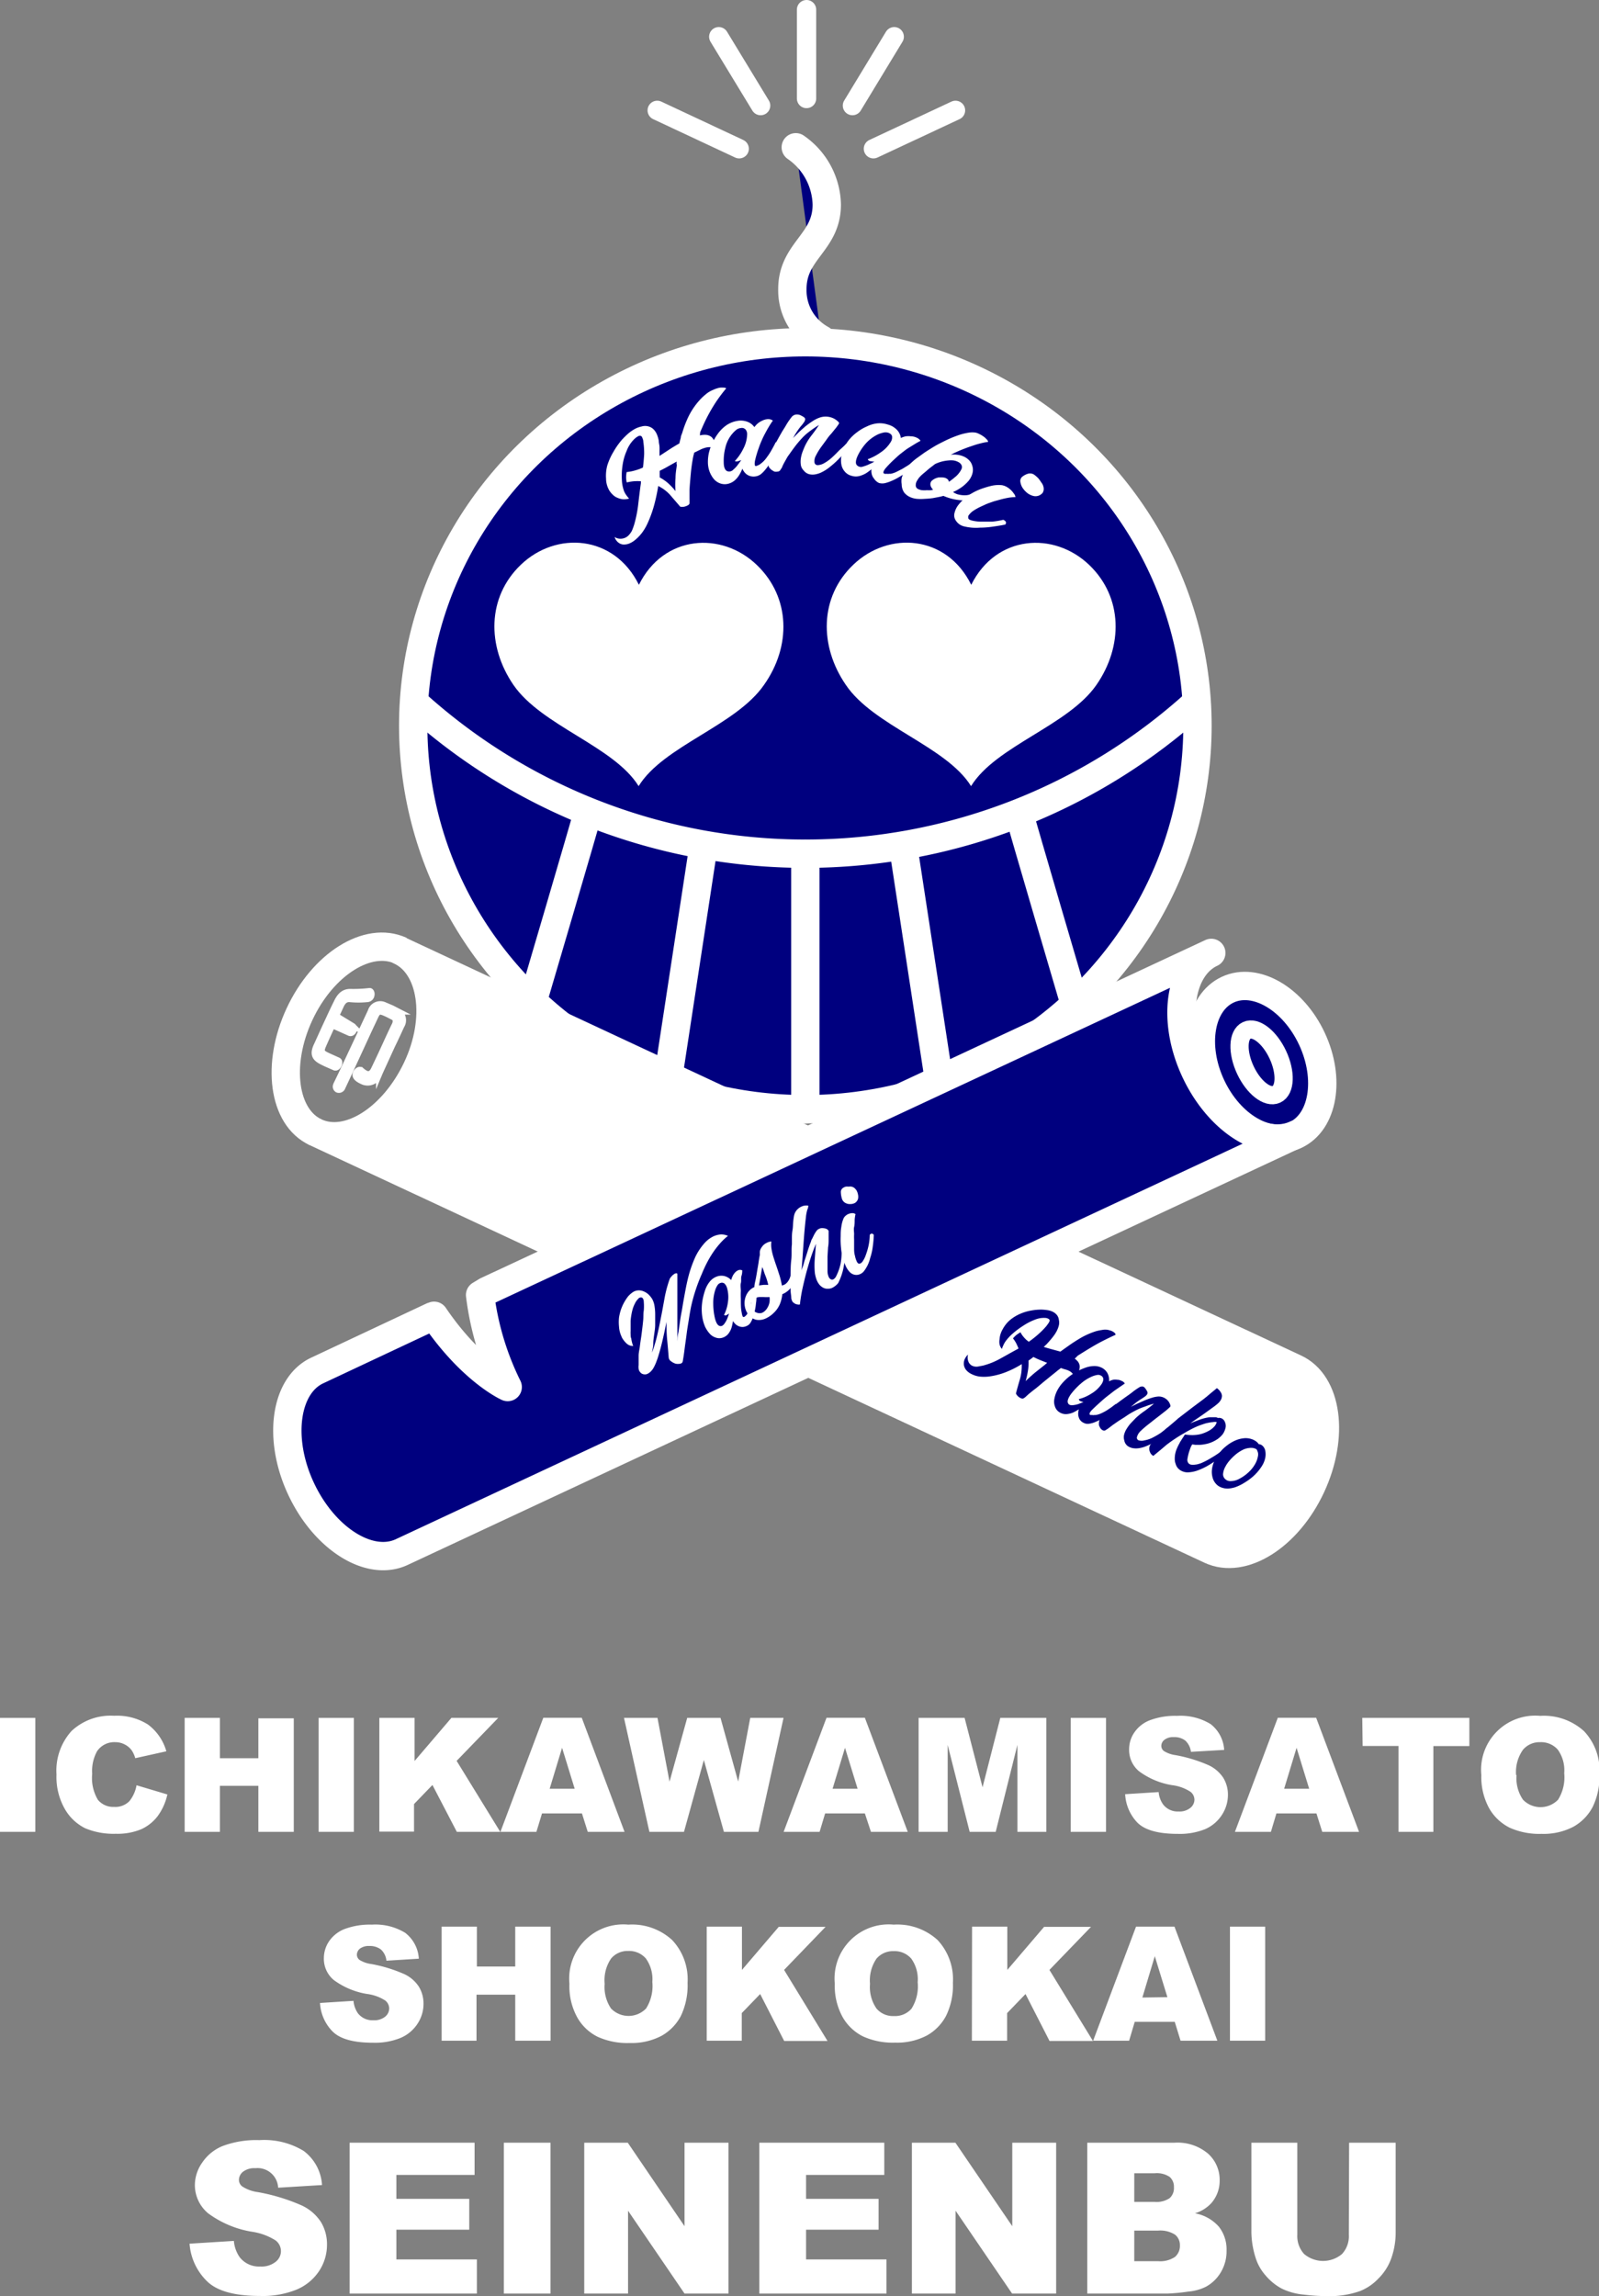 <svg xmlns="http://www.w3.org/2000/svg" viewBox="0 0 173.79 249.44"><rect x="0" y="0" width="173.79" height="249.44" fill="#808080" stroke="none"/><defs><style>.cls-1,.cls-3,.cls-6,.cls-8,.cls-9{fill:#00007f;}.cls-1,.cls-3,.cls-4,.cls-5,.cls-6,.cls-7,.cls-8{stroke:#fff;}.cls-1,.cls-5,.cls-8{stroke-linecap:round;}.cls-1,.cls-3,.cls-5,.cls-8{stroke-linejoin:round;}.cls-1,.cls-3,.cls-4,.cls-5{stroke-width:3.08px;}.cls-2,.cls-5,.cls-7{fill:#fff;}.cls-4{fill:none;}.cls-4,.cls-6,.cls-7{stroke-miterlimit:10;}.cls-6{stroke-width:1.98px;}.cls-7{stroke-width:0.66px;}.cls-8{stroke-width:2.1px;}</style></defs><g id="レイヤー_2" data-name="レイヤー 2"><g id="レイヤー_1-2" data-name="レイヤー 1"><ellipse class="cls-1" cx="87.53" cy="78.84" rx="42.62" ry="41.66"/><path class="cls-2" d="M0,186.62H3.84V199H0Z"/><path class="cls-2" d="M14.84,193.94l3.35,1a6.18,6.18,0,0,1-1.06,2.36,4.67,4.67,0,0,1-1.81,1.43,6.76,6.76,0,0,1-2.74.48,8,8,0,0,1-3.3-.59,5.21,5.21,0,0,1-2.21-2.06,7,7,0,0,1-.93-3.79,6.41,6.41,0,0,1,1.63-4.72,6.2,6.2,0,0,1,4.63-1.66,6.28,6.28,0,0,1,3.68.95,5.49,5.49,0,0,1,2,2.91l-3.38.75a3,3,0,0,0-.37-.83,2.12,2.12,0,0,0-.79-.67,2.17,2.17,0,0,0-1-.24,2.25,2.25,0,0,0-2,1,4.45,4.45,0,0,0-.52,2.44,4.61,4.61,0,0,0,.62,2.82,2.15,2.15,0,0,0,1.76.77,2.14,2.14,0,0,0,1.66-.62A3.78,3.78,0,0,0,14.84,193.94Z"/><path class="cls-2" d="M20.07,186.62H23.9V191h4.18v-4.33h3.85V199H28.08v-5H23.9v5H20.07Z"/><path class="cls-2" d="M34.63,186.62h3.83V199H34.63Z"/><path class="cls-2" d="M41.23,186.62h3.83v4.68l4-4.68h5.09l-4.52,4.67L54.37,199H49.65L47,193.91l-2,2.07v3H41.23Z"/><path class="cls-2" d="M63.25,197H58.91l-.61,2H54.39l4.66-12.39h4.18L67.88,199h-4Zm-.79-2.68-1.37-4.45-1.35,4.45Z"/><path class="cls-2" d="M67.82,186.62h3.64l1.31,6.93,1.92-6.93h3.62l1.92,6.92,1.31-6.92h3.62L82.43,199H78.68l-2.18-7.8L74.34,199H70.58Z"/><path class="cls-2" d="M94,197H89.68l-.6,2H85.17l4.66-12.39H94L98.66,199h-4Zm-.79-2.68-1.37-4.45-1.35,4.45Z"/><path class="cls-2" d="M99.84,186.62h5l1.95,7.54,1.93-7.54h5V199h-3.14v-9.45L108.22,199h-2.83L103,189.56V199H99.84Z"/><path class="cls-2" d="M116.37,186.62h3.84V199h-3.84Z"/><path class="cls-2" d="M122.29,194.91l3.64-.23a2.71,2.71,0,0,0,.49,1.35,2,2,0,0,0,1.69.76,1.85,1.85,0,0,0,1.26-.39,1.15,1.15,0,0,0,.45-.89,1.11,1.11,0,0,0-.43-.86,4.67,4.67,0,0,0-2-.72,8.26,8.26,0,0,1-3.59-1.51,3,3,0,0,1-1.08-2.39,3.2,3.2,0,0,1,.55-1.8,3.6,3.6,0,0,1,1.67-1.34,7.8,7.8,0,0,1,3-.49,6.25,6.25,0,0,1,3.63.89,3.81,3.81,0,0,1,1.48,2.81l-3.61.21a2,2,0,0,0-.61-1.22,1.94,1.94,0,0,0-1.27-.38,1.51,1.51,0,0,0-1,.29.83.83,0,0,0-.34.68.69.69,0,0,0,.28.54,3.21,3.21,0,0,0,1.28.45,16,16,0,0,1,3.6,1.1,3.85,3.85,0,0,1,1.58,1.37,3.5,3.5,0,0,1,.5,1.84,4,4,0,0,1-.66,2.19A4.11,4.11,0,0,1,131,198.7a7.37,7.37,0,0,1-3,.52c-2.11,0-3.57-.41-4.38-1.22A4.81,4.81,0,0,1,122.29,194.91Z"/><path class="cls-2" d="M143.08,197h-4.35l-.6,2h-3.91l4.66-12.39h4.17L147.71,199h-4Zm-.79-2.68-1.37-4.45-1.35,4.45Z"/><path class="cls-2" d="M148.06,186.62H159.7v3.06h-3.91V199H152v-9.33h-3.9Z"/><path class="cls-2" d="M161,192.82a5.88,5.88,0,0,1,6.4-6.42,6.49,6.49,0,0,1,4.77,1.67,6.22,6.22,0,0,1,1.67,4.65,7.56,7.56,0,0,1-.73,3.56,5.25,5.25,0,0,1-2.11,2.17,7,7,0,0,1-3.45.77,7.89,7.89,0,0,1-3.47-.67,5.31,5.31,0,0,1-2.23-2.11A7.1,7.1,0,0,1,161,192.82Zm3.83,0a4.09,4.09,0,0,0,.7,2.69,2.65,2.65,0,0,0,3.81,0,4.57,4.57,0,0,0,.67-2.88,3.84,3.84,0,0,0-.7-2.56,2.41,2.41,0,0,0-1.92-.81,2.35,2.35,0,0,0-1.86.82A4.17,4.17,0,0,0,164.78,192.84Z"/><path class="cls-2" d="M34.78,217.59l3.64-.23a2.81,2.81,0,0,0,.48,1.35,2,2,0,0,0,1.69.76,1.87,1.87,0,0,0,1.27-.39,1.17,1.17,0,0,0,.44-.89,1.13,1.13,0,0,0-.42-.86,4.79,4.79,0,0,0-2-.72,8.36,8.36,0,0,1-3.6-1.51,3,3,0,0,1-1.08-2.39,3.28,3.28,0,0,1,.55-1.8,3.66,3.66,0,0,1,1.67-1.34,7.85,7.85,0,0,1,3-.49,6.22,6.22,0,0,1,3.62.89,3.81,3.81,0,0,1,1.48,2.81L42,213a1.91,1.91,0,0,0-.6-1.22,2,2,0,0,0-1.27-.38,1.6,1.6,0,0,0-1,.28.86.86,0,0,0-.34.69.72.72,0,0,0,.28.54,3.21,3.21,0,0,0,1.29.45,15.85,15.85,0,0,1,3.59,1.1,3.79,3.79,0,0,1,1.58,1.37,3.5,3.5,0,0,1,.5,1.84,3.91,3.91,0,0,1-.66,2.19,4.09,4.09,0,0,1-1.84,1.53,7.42,7.42,0,0,1-3,.52c-2.11,0-3.57-.41-4.38-1.22A4.76,4.76,0,0,1,34.78,217.59Z"/><path class="cls-2" d="M48,209.3h3.83v4.33H56V209.3h3.84v12.39H56v-5H51.79v5H48Z"/><path class="cls-2" d="M61.89,215.5a5.88,5.88,0,0,1,6.4-6.42,6.45,6.45,0,0,1,4.76,1.67,6.22,6.22,0,0,1,1.68,4.65A7.69,7.69,0,0,1,74,219a5.28,5.28,0,0,1-2.12,2.17,7,7,0,0,1-3.44.77,7.83,7.83,0,0,1-3.47-.67,5.19,5.19,0,0,1-2.23-2.11A7,7,0,0,1,61.89,215.5Zm3.83,0a4.16,4.16,0,0,0,.69,2.69,2.65,2.65,0,0,0,3.81,0,4.56,4.56,0,0,0,.68-2.88,3.84,3.84,0,0,0-.71-2.56,2.41,2.41,0,0,0-1.91-.81,2.34,2.34,0,0,0-1.86.82A4.17,4.17,0,0,0,65.72,215.52Z"/><path class="cls-2" d="M76.81,209.3h3.83V214l4-4.68h5.09L85.22,214l4.72,7.72H85.23l-2.61-5.1-2,2.07v3H76.81Z"/><path class="cls-2" d="M90.73,215.5a5.88,5.88,0,0,1,6.4-6.42,6.49,6.49,0,0,1,4.77,1.67,6.26,6.26,0,0,1,1.67,4.65,7.56,7.56,0,0,1-.73,3.56,5.25,5.25,0,0,1-2.11,2.17,7,7,0,0,1-3.45.77,7.86,7.86,0,0,1-3.47-.67,5.25,5.25,0,0,1-2.23-2.11A7,7,0,0,1,90.73,215.5Zm3.83,0a4.09,4.09,0,0,0,.7,2.69,2.33,2.33,0,0,0,1.89.82,2.37,2.37,0,0,0,1.92-.8,4.57,4.57,0,0,0,.67-2.88,3.84,3.84,0,0,0-.7-2.56,2.41,2.41,0,0,0-1.92-.81,2.35,2.35,0,0,0-1.86.82A4.17,4.17,0,0,0,94.56,215.52Z"/><path class="cls-2" d="M105.65,209.3h3.83V214l4-4.68h5.1L114.06,214l4.73,7.72h-4.72l-2.61-5.1-2,2.07v3h-3.83Z"/><path class="cls-2" d="M127.68,219.64h-4.35l-.61,2.05h-3.91l4.66-12.39h4.18l4.66,12.39h-4Zm-.8-2.68-1.37-4.45L124.16,217Z"/><path class="cls-2" d="M133.68,209.3h3.83v12.39h-3.83Z"/><path class="cls-2" d="M20.6,243.74l4.82-.3a3.57,3.57,0,0,0,.64,1.78,2.65,2.65,0,0,0,2.23,1,2.45,2.45,0,0,0,1.67-.51,1.46,1.46,0,0,0,0-2.32,6.59,6.59,0,0,0-2.59-.95,11,11,0,0,1-4.75-2,4,4,0,0,1-1.44-3.16A4.29,4.29,0,0,1,22,234.9a4.87,4.87,0,0,1,2.2-1.77,10.44,10.44,0,0,1,4-.64A8.24,8.24,0,0,1,33,233.66a5,5,0,0,1,2,3.71l-4.77.29a2.24,2.24,0,0,0-2.48-2.12,2,2,0,0,0-1.33.38,1.14,1.14,0,0,0-.45.91.9.9,0,0,0,.37.7,4.1,4.1,0,0,0,1.7.61,20.91,20.91,0,0,1,4.76,1.45,5,5,0,0,1,2.09,1.81,4.65,4.65,0,0,1,.65,2.43,5.17,5.17,0,0,1-.87,2.9,5.47,5.47,0,0,1-2.44,2,9.82,9.82,0,0,1-3.95.69q-4.17,0-5.79-1.61A6.35,6.35,0,0,1,20.6,243.74Z"/><path class="cls-2" d="M38,232.77H51.58v3.5h-8.5v2.6H51v3.35H43.08v3.23h8.75v3.71H38Z"/><path class="cls-2" d="M54.76,232.77h5.07v16.39H54.76Z"/><path class="cls-2" d="M63.5,232.77h4.73l6.17,9.07v-9.07h4.78v16.39H74.4l-6.14-9v9H63.5Z"/><path class="cls-2" d="M82.53,232.77H96.11v3.5h-8.5v2.6h7.88v3.35H87.61v3.23h8.74v3.71H82.53Z"/><path class="cls-2" d="M99.11,232.77h4.73l6.18,9.07v-9.07h4.77v16.39H110l-6.14-9v9H99.11Z"/><path class="cls-2" d="M118.17,232.77h9.48a5.14,5.14,0,0,1,3.64,1.18,3.81,3.81,0,0,1,1.27,2.9,3.67,3.67,0,0,1-.91,2.49,4,4,0,0,1-1.77,1.1,4.54,4.54,0,0,1,2.6,1.46,4,4,0,0,1,.83,2.6,4.42,4.42,0,0,1-.59,2.29,4.25,4.25,0,0,1-1.62,1.61,5.16,5.16,0,0,1-1.92.54,21.6,21.6,0,0,1-2.27.22h-8.74Zm5.11,6.43h2.2a2.55,2.55,0,0,0,1.65-.41,1.47,1.47,0,0,0,.46-1.18,1.4,1.4,0,0,0-.46-1.12,2.49,2.49,0,0,0-1.62-.4h-2.23Zm0,6.44h2.58a2.89,2.89,0,0,0,1.84-.46,1.57,1.57,0,0,0,.54-1.25,1.44,1.44,0,0,0-.53-1.17,3,3,0,0,0-1.86-.44h-2.57Z"/><path class="cls-2" d="M146.63,232.77h5.06v9.76a8.31,8.31,0,0,1-.46,2.75,5.79,5.79,0,0,1-1.42,2.25,5.54,5.54,0,0,1-2,1.36,10,10,0,0,1-3.54.55,22.63,22.63,0,0,1-2.61-.17,6.86,6.86,0,0,1-2.37-.66,6,6,0,0,1-1.73-1.41,5.22,5.22,0,0,1-1.08-1.89,9.61,9.61,0,0,1-.47-2.78v-9.76H141v10a2.87,2.87,0,0,0,.74,2.09,3.19,3.19,0,0,0,4.12,0,2.84,2.84,0,0,0,.74-2.1Z"/><path class="cls-1" d="M86.49,16a7.78,7.78,0,0,1,3.37,6.22c0,4.17-3.74,5-3.74,9.19a6.07,6.07,0,0,0,3.16,5.46"/><path class="cls-1" d="M129.92,76.42a63.21,63.21,0,0,1-84.78,0"/><line class="cls-1" x1="87.53" y1="92.74" x2="87.53" y2="120.5"/><line class="cls-3" x1="98.14" y1="91.78" x2="102.14" y2="117.9"/><path class="cls-3" d="M110.72,88.21c.24,1,6.08,20.84,6.08,20.84"/><line class="cls-3" x1="76.48" y1="91.78" x2="72.49" y2="117.9"/><path class="cls-3" d="M63.91,88.21c-.24,1-6.09,20.84-6.09,20.84"/><path class="cls-4" d="M34.3,123c-3.51-1.63-4.29-7.37-1.75-12.82s7.44-8.53,11-6.9"/><path class="cls-5" d="M131.56,168.37,34.3,123c3.51,1.64,8.41-1.45,11-6.9S47,104.93,43.5,103.29l97.26,45.36c3.51,1.63,4.29,7.37,1.75,12.82S135.07,170,131.56,168.37Z"/><ellipse class="cls-1" cx="137.12" cy="115.41" rx="6.04" ry="8.71" transform="translate(-35.93 68.76) rotate(-25)"/><ellipse class="cls-6" cx="137.12" cy="115.41" rx="1.95" ry="3.83" transform="translate(-35.93 68.76) rotate(-25)"/><path class="cls-7" d="M36.12,111.37c-.35.74-.69,1.49-1,2.2s-.15.82.62,1.18l1,.45c.17.08.16.3.07.49s-.27.34-.44.27l-.91-.4c-1-.47-1.64-.77-1-2.06.4-.88.85-1.88,1.31-2.86.28-.61.56-1.2.83-1.74.36-.77.8-1.15,1.49-1.14a15.32,15.32,0,0,0,2-.09.32.32,0,0,1,.14,0c.16.08.2.35.1.58a.48.48,0,0,1-.37.28,9.63,9.63,0,0,1-2,0c-.41,0-.68.22-.91.71l-.62,1.34,1.89.88a.36.36,0,0,1,.11.51c-.09.19-.27.32-.46.23Zm.44,6.44c.52-1.06.74-1.53,3.3-7l.44-.94a1.07,1.07,0,0,1,1.46-.69l.82.35.7.36a1.11,1.11,0,0,1,.34,1.55c-.26.57-.64,1.4-1,2.13-.91,2-1.29,2.81-1.42,3.12l0,0a1.3,1.3,0,0,1-1.83.77c-.9-.41-.75-.75-.67-.92s.31-.37.47-.3,0,0,.05,0a2.61,2.61,0,0,0,.52.38c.35.16.66.07.92-.48v0s.4-.83.86-1.82,1-2.2,1.4-3c.15-.36.12-.67-.16-.82l-.62-.32c-.76-.35-1-.45-1.3.14L40.05,112c-1,2.19-2.59,5.6-2.84,6.13a.4.4,0,0,1-.52.24.37.37,0,0,1-.13-.53Z"/><path class="cls-1" d="M47.18,142.94c4.07,6,8,7.74,8,7.74a31.08,31.08,0,0,1-3-10l.71-.43,78.76-36.73c-3.5,1.64-4.29,7.38-1.75,12.82s7.44,8.54,10.95,6.9L43.66,168.61c-3.51,1.63-8.41-1.46-10.95-6.9S31,150.52,34.46,148.89L47,143"/><line class="cls-8" x1="87.66" y1="10.7" x2="87.66" y2="1.05"/><line class="cls-8" x1="92.65" y1="11.47" x2="97.19" y2="3.99"/><line class="cls-8" x1="82.67" y1="11.47" x2="78.12" y2="3.99"/><line class="cls-8" x1="80.34" y1="16.16" x2="71.43" y2="11.99"/><line class="cls-8" x1="94.93" y1="16.16" x2="103.85" y2="11.99"/><path class="cls-2" d="M82.26,61.38c-3.82-3.68-10.12-3.29-12.82,2.15-2.7-5.45-9-5.85-12.83-2.18-3.67,3.51-3.7,8.83-.81,13.05,3.06,4.46,10.92,6.66,13.61,11,2.7-4.38,10.57-6.56,13.63-11C86,70.22,85.93,64.9,82.26,61.38Z"/><path class="cls-2" d="M118.39,61.38c-3.83-3.68-10.12-3.29-12.83,2.15-2.69-5.45-9-5.85-12.82-2.18-3.68,3.51-3.71,8.83-.81,13.05,3,4.46,10.91,6.66,13.61,11,2.7-4.38,10.56-6.56,13.63-11C122.07,70.22,122.06,64.9,118.39,61.38Z"/><path class="cls-2" d="M79.12,134.26a6.35,6.35,0,0,0-.88.84,9.6,9.6,0,0,0-.77,1,12,12,0,0,0-.65,1.11c-.2.39-.38.78-.54,1.18a18.35,18.35,0,0,0-.67,1.74,18.06,18.06,0,0,0-.5,1.82c-.09.44-.17.92-.25,1.44s-.17,1-.24,1.58-.15,1.05-.21,1.55-.13.95-.2,1.34a.31.31,0,0,1-.27.28,1.18,1.18,0,0,1-.52,0,1.62,1.62,0,0,1-.5-.27.56.56,0,0,1-.24-.39c-.05-.62-.1-1.24-.16-1.84s-.08-1.21-.08-1.85v-.19c-.11.56-.23,1.13-.36,1.7s-.27,1.15-.45,1.75c-.08.27-.16.54-.26.79a4.91,4.91,0,0,1-.33.74,1.8,1.8,0,0,1-.35.45,1.26,1.26,0,0,1-.4.25.74.74,0,0,1-.39,0,.58.58,0,0,1-.31-.2.71.71,0,0,1-.18-.38,1.89,1.89,0,0,1,0-.41c0-.17,0-.34,0-.5s0-.33,0-.5c0-.34.09-.68.13-1s.09-.68.14-1,.08-.6.12-.92.08-.67.11-1,0-.68.06-1a5.67,5.67,0,0,0,0-.94c0-.29-.12-.44-.23-.48a.38.38,0,0,0-.36.13,1.88,1.88,0,0,0-.38.54,3.39,3.39,0,0,0-.28.75,6.88,6.88,0,0,0-.18,1.12c0,.38,0,.75,0,1.12a2.38,2.38,0,0,0,0,.34c0,.15,0,.3.07.46a3.26,3.26,0,0,0,.09.45,2.5,2.5,0,0,0,.12.36,1.06,1.06,0,0,1-.43-.08,1.14,1.14,0,0,1-.36-.26,2.6,2.6,0,0,1-.3-.36,1.53,1.53,0,0,1-.21-.4,2.83,2.83,0,0,1-.24-1,4.57,4.57,0,0,1,0-1,5.69,5.69,0,0,1,.18-.77,5.09,5.09,0,0,1,.32-.76,5.52,5.52,0,0,1,.44-.7,2.54,2.54,0,0,1,.57-.52,1.14,1.14,0,0,1,.57-.19,1.29,1.29,0,0,1,.58.1,1.78,1.78,0,0,1,.52.32,2.59,2.59,0,0,1,.42.51,2.23,2.23,0,0,1,.25.73,5.61,5.61,0,0,1,.08,1c0,.34,0,.7,0,1.08s-.07.75-.12,1.12S71,145.69,71,146s-.1.65-.13.93a16.49,16.49,0,0,0,.63-2.18c.16-.7.29-1.39.41-2s.24-1.32.37-2a13.57,13.57,0,0,1,.51-1.82,1,1,0,0,1,.18-.25,1.25,1.25,0,0,1,.27-.25.5.5,0,0,1,.26-.11c.08,0,.12,0,.12.17v.66c0,.3,0,.65,0,1s0,.81,0,1.26,0,.9,0,1.33,0,.84,0,1.23,0,.72,0,1l0,.36a2.22,2.22,0,0,0,0,.37q0-.48.12-1c.05-.36.11-.73.16-1.1s.11-.73.18-1.09.12-.69.17-1c.1-.55.2-1.11.31-1.67s.24-1.12.4-1.66a13.52,13.52,0,0,1,.59-1.58,6.28,6.28,0,0,1,.88-1.39,3.58,3.58,0,0,1,.51-.52,3.2,3.2,0,0,1,.62-.39,2.36,2.36,0,0,1,.69-.19A1.7,1.7,0,0,1,79.12,134.26Z"/><path class="cls-2" d="M80.67,138c0,.16,0,.36-.08.6s0,.51-.07.79,0,.57,0,.86a7.94,7.94,0,0,0,0,.84c0,.53,0,1,.06,1.33s.09.56.18.63a.12.12,0,0,0,.14,0,.65.65,0,0,0,.16-.13.55.55,0,0,0,.14-.17,1.32,1.32,0,0,0,.08-.14,2.41,2.41,0,0,0,.26-.59,6.19,6.19,0,0,0,.13-.62,6,6,0,0,0,.08-.61c0-.21,0-.42,0-.61A.33.33,0,0,1,82,140a.26.26,0,0,1,.22.13c0,.25,0,.5,0,.75a4.49,4.49,0,0,1-.06.73,5.84,5.84,0,0,1-.11.73q-.08.34-.18.69a3.05,3.05,0,0,1-.27.61.9.9,0,0,1-.48.42,1,1,0,0,1-.64.07,1.16,1.16,0,0,1-.59-.33,1.73,1.73,0,0,1-.23-.29,4.81,4.81,0,0,1-.14.68,2,2,0,0,1-.28.59,1.28,1.28,0,0,1-.65.52,1.16,1.16,0,0,1-.82,0,1.47,1.47,0,0,1-.68-.47,3.19,3.19,0,0,1-.46-.71,4.34,4.34,0,0,1-.29-1,5.35,5.35,0,0,1-.07-1.06,5.8,5.8,0,0,1,.12-1,7.28,7.28,0,0,1,.28-1,3,3,0,0,1,.47-.83,1.75,1.75,0,0,1,.73-.54,1.46,1.46,0,0,1,.85-.07,1.53,1.53,0,0,1,.75.44,2.32,2.32,0,0,1,.16-.44,1.58,1.58,0,0,1,.26-.38,1,1,0,0,1,.4-.27A.61.61,0,0,1,80.67,138Zm-2,4.89a4.28,4.28,0,0,0,.44-1.39,3.65,3.65,0,0,0-.07-1.51,1.18,1.18,0,0,0-.24-.49.44.44,0,0,0-.48-.13.58.58,0,0,0-.36.29,2,2,0,0,0-.21.44,4.54,4.54,0,0,0-.23,1.51,7.27,7.27,0,0,0,.17,1.54c.12.5.28.8.49.88s.39,0,.56-.24a2.39,2.39,0,0,0,.29-.52c.08-.19.15-.39.21-.58a2.2,2.2,0,0,1-.3.19A.26.26,0,0,1,78.7,142.85Z"/><path class="cls-2" d="M83.84,134.87a2.5,2.5,0,0,0,0,.72,6.09,6.09,0,0,0,.21.93c.1.32.21.66.33,1s.23.7.35,1.06a8.68,8.68,0,0,1,.25,1.07,1,1,0,0,0,.45-.21,1.52,1.52,0,0,0,.3-.37,1.85,1.85,0,0,0,.18-.44,2,2,0,0,0,.06-.47c.15-.19.3-.18.44,0,0,.3,0,.6-.1.91a1.77,1.77,0,0,1-.37.84,1.94,1.94,0,0,1-.41.4,2.06,2.06,0,0,1-.5.28,4.1,4.1,0,0,1-.28,1.11,2.84,2.84,0,0,1-.63.9,3.06,3.06,0,0,1-.94.65,1.72,1.72,0,0,1-1,.12,1.52,1.52,0,0,1-.93-.69,1.83,1.83,0,0,1-.25-.55,2.25,2.25,0,0,1-.08-.58A2.33,2.33,0,0,1,81,141a2,2,0,0,1,.23-.52,1.73,1.73,0,0,1,.76-.66c0-.28.09-.58.15-.88s.11-.62.16-.92.11-.61.15-.9.09-.57.14-.82a2.19,2.19,0,0,1,0-.36.93.93,0,0,1,.13-.35,2,2,0,0,1,.26-.34,1.47,1.47,0,0,1,.38-.25A1.21,1.21,0,0,1,83.84,134.87Zm-.2,6.57a2.31,2.31,0,0,0,0-.54,3.64,3.64,0,0,1-.66,0h-.39a1.35,1.35,0,0,0-.4.08.94.94,0,0,0-.33.2.72.72,0,0,0-.2.34,1.36,1.36,0,0,0,0,.35.89.89,0,0,0,.13.34.81.81,0,0,0,.49.4.83.83,0,0,0,.56,0,1.27,1.27,0,0,0,.49-.42A1.79,1.79,0,0,0,83.64,141.44Zm-.79-3.8c-.06.31-.12.63-.18,1s-.12.68-.18,1l.5-.06h.51a6.83,6.83,0,0,0-.31-1C83.06,138.28,83,138,82.85,137.64Z"/><path class="cls-2" d="M91.46,135.6c.18-.21.33-.2.44,0a9.7,9.7,0,0,1-.19,1.95,6.3,6.3,0,0,1-.53,1.67.79.79,0,0,1-.18.28,2.26,2.26,0,0,1-.29.25,1.63,1.63,0,0,1-.34.19A1.13,1.13,0,0,1,90,140a1,1,0,0,1-.6-.15,1.4,1.4,0,0,1-.43-.41,2,2,0,0,1-.27-.57,3.46,3.46,0,0,1-.14-.62,9,9,0,0,1,0-1.56l.12-1.55a1,1,0,0,0-.09.21l-.09.21c-.06.16-.17.45-.31.86s-.29.9-.45,1.46-.31,1.17-.46,1.83a16.56,16.56,0,0,0-.34,2,.57.57,0,0,1-.25,0,.72.72,0,0,1-.25-.07,1.37,1.37,0,0,1-.2-.13.46.46,0,0,1-.12-.13A1,1,0,0,1,86,141c0-.23-.06-.49-.07-.77s0-.58,0-.87,0-.55,0-.76c0-.58,0-1.16.07-1.73s0-1.14.07-1.71c0-.11,0-.31,0-.59s0-.59.06-.91.05-.64.08-.93.06-.51.09-.65a1.34,1.34,0,0,1,.27-.59,1.5,1.5,0,0,1,.41-.35,1.6,1.6,0,0,1,.46-.17,2.1,2.1,0,0,1,.41,0c0,.07,0,.22-.11.46a4.62,4.62,0,0,0-.15.82c-.11.92-.19,1.87-.26,2.87s-.14,2-.22,3c0-.18.1-.37.16-.56s.11-.37.16-.56c.12-.36.24-.73.35-1.09s.24-.73.38-1.08c0-.09.08-.2.14-.32l.18-.37a3.19,3.19,0,0,1,.2-.33,1.07,1.07,0,0,1,.17-.21.91.91,0,0,1,.34-.17,1.12,1.12,0,0,1,.36,0,.75.75,0,0,1,.31.09.43.43,0,0,1,.2.2v.27c0,.17,0,.38,0,.64s0,.55-.06.87l-.06,1c0,.3,0,.6,0,.87s0,.5,0,.66a1.6,1.6,0,0,0,.11.64.55.55,0,0,0,.24.3.3.3,0,0,0,.3,0,.77.77,0,0,0,.3-.35,5.8,5.8,0,0,0,.47-1.32A7,7,0,0,0,91.46,135.6Z"/><path class="cls-2" d="M92.45,130.8a1,1,0,0,1-.57-.12.79.79,0,0,1-.39-.51,2.67,2.67,0,0,1-.1-.62.53.53,0,0,1,.23-.5,1,1,0,0,1,.3-.14,1.26,1.26,0,0,1,.33,0,.74.74,0,0,1,.58.12,1.67,1.67,0,0,1,.24.25,1.4,1.4,0,0,1,.18.48,1.05,1.05,0,0,1,0,.5.79.79,0,0,1-.31.41A1,1,0,0,1,92.45,130.8Zm.53,1.11a3.81,3.81,0,0,0-.09.61c0,.26,0,.52-.06.78s0,.52,0,.77a5.73,5.73,0,0,0,0,.59c0,.3,0,.59,0,.88s0,.58.09.87a2.6,2.6,0,0,0,.2.63c.07.15.16.24.26.24s.22-.05.34-.2a2.74,2.74,0,0,0,.38-.74,7.35,7.35,0,0,0,.31-1.07,6.09,6.09,0,0,0,.12-1.12c.15-.19.3-.18.44,0a11.1,11.1,0,0,1-.11,1.26,6.22,6.22,0,0,1-.28,1.24,3.73,3.73,0,0,1-.65,1.4,1.08,1.08,0,0,1-.81.45,1,1,0,0,1-.76-.31,2.3,2.3,0,0,1-.47-.72,6,6,0,0,1-.44-1.57,8.78,8.78,0,0,1-.08-1.61c0-.32,0-.64.07-1a3.36,3.36,0,0,1,.24-.92.76.76,0,0,1,.21-.28,1,1,0,0,1,.32-.21,1.31,1.31,0,0,1,.38-.09A.56.56,0,0,1,93,131.91Z"/><path class="cls-9" d="M116.81,147.6a1.55,1.55,0,0,1,.37.35,1,1,0,0,1,.17.46,1.4,1.4,0,0,1-.1.55,2.16,2.16,0,0,1-.42.61,2.27,2.27,0,0,0-.31-.41,1.08,1.08,0,0,0-.31-.23,1.88,1.88,0,0,0-.38-.15,4.41,4.41,0,0,1-.52-.17l-.27.21a2.65,2.65,0,0,0-.26.21c-.42.33-.83.67-1.24,1s-.82.71-1.23,1l-.54.44-.16.15-.19.17a1.13,1.13,0,0,1-.2.13.26.26,0,0,1-.19,0,1,1,0,0,1-.37-.22.8.8,0,0,1-.24-.33c.13-.49.27-1,.41-1.46a5.14,5.14,0,0,0,.22-1.55v-.17a10.62,10.62,0,0,1-1.75.88,7.74,7.74,0,0,1-1.85.47,4.4,4.4,0,0,1-1,0,2.79,2.79,0,0,1-.9-.29,1.73,1.73,0,0,1-.55-.43,1.18,1.18,0,0,1-.24-.55,1.25,1.25,0,0,1,.07-.57,1.71,1.71,0,0,1,.38-.55,1.24,1.24,0,0,0,.06.81.85.85,0,0,0,.61.48,1.12,1.12,0,0,0,.48,0l.48-.09a7.9,7.9,0,0,0,1.9-.77c.62-.34,1.23-.69,1.81-1l.15-.09c-.08-.2-.17-.39-.26-.58a4.21,4.21,0,0,0-.34-.52,3.05,3.05,0,0,1,.36-.36,4.4,4.4,0,0,1,.45-.3,2.69,2.69,0,0,0,.45.63,2.35,2.35,0,0,0,.46.4c.35-.25.69-.51,1-.79a8.09,8.09,0,0,0,.92-.93c.08-.11.16-.21.22-.31a.65.65,0,0,0,.12-.26.21.21,0,0,0-.11-.19.77.77,0,0,0-.4-.11,2.52,2.52,0,0,0-1.08.19,6.38,6.38,0,0,0-1.22.62,9.39,9.39,0,0,0-1.13.83,5.18,5.18,0,0,0-.81.85,2.32,2.32,0,0,0-.26.44,3.42,3.42,0,0,0-.18.44,1.2,1.2,0,0,1-.25-.49,1.58,1.58,0,0,1,0-.57,2.3,2.3,0,0,1,.11-.57,2.58,2.58,0,0,1,.24-.53,3.4,3.4,0,0,1,.81-1,4.57,4.57,0,0,1,1.07-.65,5.17,5.17,0,0,1,1.2-.36,5.73,5.73,0,0,1,1.23-.1,5.51,5.51,0,0,1,.57.06,2,2,0,0,1,.55.17,1.37,1.37,0,0,1,.43.33,1,1,0,0,1,.23.53,1.38,1.38,0,0,1,0,.64,3,3,0,0,1-.23.6,3.79,3.79,0,0,1-.36.56c-.13.18-.27.34-.4.49l-.31.35c-.11.1-.22.22-.34.32q.47.15.93.27l.88.24.46-.33.44-.31c.46-.33.94-.63,1.42-.91a8.62,8.62,0,0,1,1.53-.66,5.12,5.12,0,0,1,.68-.14,1.61,1.61,0,0,1,.69,0l.21.06a1.12,1.12,0,0,1,.26.11,1.25,1.25,0,0,1,.22.16.25.25,0,0,1,.08.2c-.28.12-.75.34-1.4.67s-1.44.8-2.38,1.39l-.32.2Zm-3,.45-.76-.3a6.89,6.89,0,0,1-.73-.34l-.15.12-.19.14-.19.13a6,6,0,0,1-.05,1,9.17,9.17,0,0,1-.27,1.24c.32-.32.66-.62,1-.91l1.06-.84Z"/><path class="cls-9" d="M122.25,150.3l-.5.34-.65.45-.68.53c-.24.18-.45.36-.64.53-.41.36-.73.66-1,.92s-.37.43-.36.54a.14.14,0,0,0,.09.11l.21,0a.55.55,0,0,0,.22,0l.15,0a2.41,2.41,0,0,0,.61-.19,6.19,6.19,0,0,0,.57-.3l.51-.34.49-.37a.38.38,0,0,1,.23.1.25.25,0,0,1,0,.25l-.58.47a4.64,4.64,0,0,1-.6.44c-.2.14-.41.26-.62.38a5.38,5.38,0,0,1-.64.31,2.54,2.54,0,0,1-.65.19.93.93,0,0,1-.63-.09,1,1,0,0,1-.47-.44,1.27,1.27,0,0,1-.12-.67,1.75,1.75,0,0,1,.07-.36,6.21,6.21,0,0,1-.61.34,2.26,2.26,0,0,1-.63.17,1.28,1.28,0,0,1-.82-.16,1.14,1.14,0,0,1-.53-.63,1.53,1.53,0,0,1-.08-.82,3.18,3.18,0,0,1,.25-.81,4.14,4.14,0,0,1,.57-.88,5.9,5.9,0,0,1,.76-.74,6.93,6.93,0,0,1,.87-.58,6.81,6.81,0,0,1,.92-.41,3,3,0,0,1,.93-.18,1.79,1.79,0,0,1,.89.2,1.45,1.45,0,0,1,.6.6,1.64,1.64,0,0,1,.16.86,1.92,1.92,0,0,1,.44-.17,1.4,1.4,0,0,1,.45,0,.93.93,0,0,1,.46.12A.62.62,0,0,1,122.25,150.3Zm-5,1.69a4.58,4.58,0,0,0,1.34-.58,3.51,3.51,0,0,0,1.1-1,1.13,1.13,0,0,0,.22-.5.44.44,0,0,0-.21-.45.62.62,0,0,0-.46-.09,2.52,2.52,0,0,0-.47.13,4.56,4.56,0,0,0-1.29.8,7.62,7.62,0,0,0-1.07,1.13c-.3.42-.42.74-.35.95s.25.3.55.27a2.85,2.85,0,0,0,.58-.12l.58-.22a1.33,1.33,0,0,1-.34-.1A.24.24,0,0,1,117.26,152Z"/><path class="cls-9" d="M126.9,155.08c.28,0,.36.12.27.36a16.2,16.2,0,0,1-1.31,1,8.13,8.13,0,0,1-1.38.7,3.28,3.28,0,0,1-.67.18,2.23,2.23,0,0,1-.68,0,1.41,1.41,0,0,1-.59-.25,1,1,0,0,1-.35-.61,1.14,1.14,0,0,1,0-.66,2.18,2.18,0,0,1,.3-.64,3.68,3.68,0,0,1,.45-.59l.48-.5a7.53,7.53,0,0,1,1-.8c.34-.25.68-.51,1-.79a9.54,9.54,0,0,0-1,.33,6.57,6.57,0,0,0-1,.42c-.35.18-.7.38-1,.59s-.67.42-1,.65l-.49.34-.47.36-.29.19a.3.3,0,0,1-.34,0,.58.58,0,0,1-.23-.21,1.77,1.77,0,0,1-.15-.31,1.26,1.26,0,0,1,0-.33.46.46,0,0,1,.08-.27,6.49,6.49,0,0,1,1.37-1.4c.53-.41,1.06-.8,1.58-1.17.22-.15.44-.31.65-.48a7.51,7.51,0,0,1,.68-.47.55.55,0,0,1,.36-.1q.19,0,.39.33a1.08,1.08,0,0,1,.14.25.28.28,0,0,1,0,.22.65.65,0,0,1-.21.25,4.6,4.6,0,0,1-.44.3c-.17.11-.37.24-.58.4l-.56.46.66-.33.8-.35a8.14,8.14,0,0,1,.81-.3,3.08,3.08,0,0,1,.7-.14,1.3,1.3,0,0,1,.76.2,1.28,1.28,0,0,1,.55.71.28.28,0,0,1,0,.2L127,153a6.08,6.08,0,0,1-.47.39l-.51.4-.52.4-.76.6a9.73,9.73,0,0,0-.75.65,1.42,1.42,0,0,0-.42.68.3.3,0,0,0,.19.35,1.11,1.11,0,0,0,.64,0,3.14,3.14,0,0,0,1-.36,7.56,7.56,0,0,0,.76-.45A8.48,8.48,0,0,0,126.9,155.08Z"/><path class="cls-9" d="M132.66,157.71c.22,0,.31.16.27.35a11.59,11.59,0,0,1-1.79,1.24,7.45,7.45,0,0,1-1,.45,3.54,3.54,0,0,1-1.05.2,1.49,1.49,0,0,1-.8-.23,1.18,1.18,0,0,1-.51-.68,1.56,1.56,0,0,1-.1-.57,2.78,2.78,0,0,1,.06-.58,2.73,2.73,0,0,1,.19-.57,4.53,4.53,0,0,1,.27-.54,1,1,0,0,1,.12-.22l.19-.3.19-.29a.44.44,0,0,1,.1-.13,5.49,5.49,0,0,0,.83.06,4,4,0,0,0,.75-.08,3.16,3.16,0,0,0,.49-.15,3.67,3.67,0,0,0,.57-.27,2.2,2.2,0,0,0,.51-.4,1.09,1.09,0,0,0,.29-.51,1,1,0,0,0-.4,0,3,3,0,0,0-.49.07,3.18,3.18,0,0,0-.51.13l-.44.15a8.93,8.93,0,0,0-.89.4c-.29.15-.58.31-.86.48a16.53,16.53,0,0,0-1.83,1.21l-.25.21-.41.35-.46.38-.35.29a.78.78,0,0,1-.37-.44.82.82,0,0,1,.08-.81c.06-.08.12-.17.2-.26a3.07,3.07,0,0,1,.24-.29,3.7,3.7,0,0,1,.28-.28c.36-.35.74-.69,1.11-1s.77-.64,1.17-1l1.47-1.13,1.22-.91.38-.3.51-.43.62-.51a1.43,1.43,0,0,1,.26.23,1.57,1.57,0,0,1,.19.27.79.79,0,0,1,.1.35,1,1,0,0,1-.09.37,1.5,1.5,0,0,1-.38.47,6.17,6.17,0,0,1-.57.44l-.58.42c-.27.2-.57.41-.91.64s-.65.44-.91.64c.31-.14.66-.27,1-.4a5.67,5.67,0,0,1,1.08-.27h.42l.28,0a.79.79,0,0,1,.22.08.7.7,0,0,1,.47.08.72.72,0,0,1,.3.38,1,1,0,0,1,.05.65,2.09,2.09,0,0,1-.28.63,2.79,2.79,0,0,1-.52.51,3.58,3.58,0,0,1-.66.37,3.3,3.3,0,0,1-.72.22,3.58,3.58,0,0,1-.7.08l-.37,0-.36-.05a2,2,0,0,0-.19.37c-.07.19-.14.39-.2.6a5.61,5.61,0,0,0-.13.61.58.58,0,0,0,.08.42.47.47,0,0,0,.31.2,1.24,1.24,0,0,0,.43,0,1.64,1.64,0,0,0,.44-.09,2.08,2.08,0,0,0,.4-.15,8.44,8.44,0,0,0,1-.54A9.55,9.55,0,0,0,132.66,157.71Z"/><path class="cls-9" d="M136.79,156.88a.72.72,0,0,1,.37.13,1,1,0,0,1,.36.6,2,2,0,0,1,0,.74,2.77,2.77,0,0,1-.26.73,4.81,4.81,0,0,1-.45.66,5.12,5.12,0,0,1-.55.59,6.3,6.3,0,0,1-.6.48c-.2.14-.43.28-.67.42a5.28,5.28,0,0,1-.73.33,3.52,3.52,0,0,1-.76.15,1.94,1.94,0,0,1-.75-.12,1.4,1.4,0,0,1-.61-.42,1.61,1.61,0,0,1-.34-.63,2.34,2.34,0,0,1-.09-.75,2.92,2.92,0,0,1,.16-.78,3.41,3.41,0,0,1,.42-.83,5.18,5.18,0,0,1,.59-.74,5.63,5.63,0,0,1,.72-.59,4.37,4.37,0,0,1,.8-.42,3.26,3.26,0,0,1,.82-.19,2,2,0,0,1,.82.1,1.62,1.62,0,0,1,.4.19,1.27,1.27,0,0,1,.34.31Zm-.07,1.32a.89.89,0,0,0,0-.4,1.38,1.38,0,0,0-.15-.36,1.22,1.22,0,0,0-.39-.14,1.4,1.4,0,0,0-.41,0,2,2,0,0,0-.73.22,4.12,4.12,0,0,0-.74.49,5.61,5.61,0,0,0-.65.64,3.41,3.41,0,0,0-.49.72,1.92,1.92,0,0,0-.22.68.68.68,0,0,0,.14.54.81.81,0,0,0,.67.31,2,2,0,0,0,1-.28,4.53,4.53,0,0,0,1.26-1,3.84,3.84,0,0,0,.45-.66A2.55,2.55,0,0,0,136.72,158.2Z"/><path class="cls-2" d="M76.06,47.3a2.23,2.23,0,0,1,.67-.06,1.09,1.09,0,0,1,.54.19,1,1,0,0,1,.34.46,1.71,1.71,0,0,1,.07.74,3.18,3.18,0,0,0-.64-.05,1.86,1.86,0,0,0-.48.09,2.81,2.81,0,0,0-.49.2l-.63.31c0,.12-.06.24-.08.36a3.29,3.29,0,0,0-.07.36c-.1.55-.17,1.11-.22,1.67s-.1,1.11-.13,1.67c0,.24,0,.47,0,.71v.23a2.17,2.17,0,0,1,0,.26,2,2,0,0,1,0,.24.27.27,0,0,1-.11.17,1.3,1.3,0,0,1-.45.19,1,1,0,0,1-.45,0l-1-1.16a4.21,4.21,0,0,0-1.23-1s-.1-.06-.16-.08a19.16,19.16,0,0,1-.45,2.1,12.83,12.83,0,0,1-.73,2,5.64,5.64,0,0,1-.56.95,4.68,4.68,0,0,1-.75.79,2.37,2.37,0,0,1-.7.42,1.53,1.53,0,0,1-.65.09,1,1,0,0,1-.54-.25,1.19,1.19,0,0,1-.36-.56,1.2,1.2,0,0,0,.83.17,1.22,1.22,0,0,0,.8-.48,1.66,1.66,0,0,0,.3-.49c.07-.17.13-.35.19-.53a13.58,13.58,0,0,0,.45-2.25c.09-.77.18-1.54.29-2.29l0-.19a6.4,6.4,0,0,0-.76,0,5.77,5.77,0,0,0-.78.13,2.53,2.53,0,0,1-.07-.53,3.05,3.05,0,0,1,.06-.6,5,5,0,0,0,1-.2,5.19,5.19,0,0,0,.77-.29c.06-.47.1-.94.13-1.41A8,8,0,0,0,69.92,48q0-.21-.09-.39a.43.43,0,0,0-.14-.24.37.37,0,0,0-.29,0,1.86,1.86,0,0,0-.5.37A3.5,3.5,0,0,0,68.1,49a5.94,5.94,0,0,0-.44,1.57,7.63,7.63,0,0,0-.07,1.57,4.05,4.05,0,0,0,.23,1.2,2.23,2.23,0,0,0,.25.45,2.51,2.51,0,0,0,.31.37,1.93,1.93,0,0,1-.66.08,1.89,1.89,0,0,1-.6-.16,1.38,1.38,0,0,1-.5-.32,2.27,2.27,0,0,1-.38-.45A2.58,2.58,0,0,1,65.87,52,4.32,4.32,0,0,1,66,50.58a6.77,6.77,0,0,1,.67-1.49,8,8,0,0,1,1-1.4c.18-.19.38-.39.61-.59a4.19,4.19,0,0,1,.7-.49,2.6,2.6,0,0,1,.76-.28,1.31,1.31,0,0,1,.76,0,1.22,1.22,0,0,1,.58.36,1.79,1.79,0,0,1,.34.56,3.36,3.36,0,0,1,.18.64c0,.22.07.44.08.65s0,.34,0,.49,0,.32,0,.5l1.1-.72c.37-.24.72-.45,1.06-.64q.06-.3.15-.6c0-.2.11-.39.17-.58a11.73,11.73,0,0,1,.7-1.8,7.78,7.78,0,0,1,1.15-1.69,6,6,0,0,1,.68-.65,2.87,2.87,0,0,1,.85-.51,2,2,0,0,1,.3-.12,2.58,2.58,0,0,1,.42-.11,3,3,0,0,1,.41,0,.42.42,0,0,1,.26.08,17.09,17.09,0,0,0-1.14,1.52,18.18,18.18,0,0,0-1.5,2.81c-.06.13-.12.26-.17.39S76.1,47.17,76.06,47.3Zm-2.51,2.84-.93.52c-.3.18-.61.33-.92.49,0,.07,0,.14,0,.21l0,.25a2.29,2.29,0,0,1,0,.25,5.23,5.23,0,0,1,.83.56,7.13,7.13,0,0,1,.89.93,8.3,8.3,0,0,1,0-1.41c0-.48.08-.95.15-1.44C73.51,50.38,73.53,50.26,73.55,50.14Z"/><path class="cls-2" d="M84,45.69c-.1.14-.23.33-.37.56s-.28.47-.42.74a9.15,9.15,0,0,0-.41.83,8.47,8.47,0,0,0-.32.81,11.81,11.81,0,0,0-.4,1.32c-.08.35-.07.57,0,.66a.17.17,0,0,0,.16,0l.22-.09a1.1,1.1,0,0,0,.21-.14l.13-.1a2.88,2.88,0,0,0,.48-.51c.14-.19.27-.37.39-.56s.22-.38.33-.57.21-.39.3-.58a.58.58,0,0,1,.31,0c.09,0,.15.08.19.2l-.34.7a5.7,5.7,0,0,1-.36.69c-.12.23-.26.44-.4.66a6.76,6.76,0,0,1-.44.61,3.54,3.54,0,0,1-.49.53,1.23,1.23,0,0,1-.64.3,1.33,1.33,0,0,1-.71-.07,1.24,1.24,0,0,1-.55-.44,1.29,1.29,0,0,1-.18-.33,4.92,4.92,0,0,1-.32.65,2.65,2.65,0,0,1-.44.56,1.75,1.75,0,0,1-.81.44,1.5,1.5,0,0,1-.91-.07,1.61,1.61,0,0,1-.68-.52,2.84,2.84,0,0,1-.41-.74,3,3,0,0,1-.18-1,4.5,4.5,0,0,1,.12-1.09A5.29,5.29,0,0,1,77.49,48a6,6,0,0,1,.62-1,3.87,3.87,0,0,1,.85-.81,3,3,0,0,1,1.14-.46,2.06,2.06,0,0,1,1.11.08,1.6,1.6,0,0,1,.78.59,2.4,2.4,0,0,1,.38-.41,2.22,2.22,0,0,1,.49-.3,1.66,1.66,0,0,1,.61-.16A.91.91,0,0,1,84,45.69Zm-4.14,4.4a5.41,5.41,0,0,0,.92-1.33,3.54,3.54,0,0,0,.42-1.51.82.82,0,0,0-.12-.53.53.53,0,0,0-.55-.22.92.92,0,0,0-.56.24,3.54,3.54,0,0,0-1.14,1.92,5.63,5.63,0,0,0-.17,1.58c0,.53.15.84.37.94a.61.61,0,0,0,.69-.18,2.56,2.56,0,0,0,.45-.48c.14-.18.27-.36.4-.55a2,2,0,0,1-.39.14A.38.38,0,0,1,79.89,50.09Z"/><path class="cls-2" d="M91.94,48.23c.32-.06.47,0,.44.28-.37.45-.75.87-1.14,1.27A10.54,10.54,0,0,1,90,50.88a4.81,4.81,0,0,1-.63.39,2.57,2.57,0,0,1-.7.25,1.65,1.65,0,0,1-.7,0,1.12,1.12,0,0,1-.62-.41,1.09,1.09,0,0,1-.31-.6,2.4,2.4,0,0,1,0-.71,3.74,3.74,0,0,1,.19-.73c.09-.23.18-.45.27-.65a6.31,6.31,0,0,1,.71-1.13c.28-.36.55-.73.8-1.12a11.87,11.87,0,0,0-1,.68,5.77,5.77,0,0,0-.87.78,10.88,10.88,0,0,0-.83,1c-.25.33-.49.68-.72,1l-.31.55a5.44,5.44,0,0,0-.27.54c0,.07-.11.19-.18.31a.35.35,0,0,1-.32.2.83.83,0,0,1-.34,0,2.07,2.07,0,0,1-.32-.19,1.42,1.42,0,0,1-.24-.25.4.4,0,0,1-.08-.26,5.38,5.38,0,0,1,.54-1.94c.32-.61.66-1.23,1-1.81.16-.24.31-.49.46-.75a8.33,8.33,0,0,1,.52-.74.75.75,0,0,1,.38-.24.93.93,0,0,1,.67.11,1.81,1.81,0,0,1,.3.18.25.25,0,0,1,.11.21.61.61,0,0,1-.12.31,4.31,4.31,0,0,1-.36.46c-.14.17-.29.38-.45.62s-.28.46-.38.65c.15-.17.34-.35.57-.58s.48-.44.74-.67a9.3,9.3,0,0,1,.81-.59,3.54,3.54,0,0,1,.78-.39,2,2,0,0,1,1-.07,1.89,1.89,0,0,1,1,.52c.08.08.11.14.09.19a.66.66,0,0,1-.12.19,4.33,4.33,0,0,1-.39.51c-.14.18-.29.37-.44.53s-.29.36-.43.56l-.6.82a6.85,6.85,0,0,0-.53.88,1.21,1.21,0,0,0-.15.78.34.34,0,0,0,.35.26,1.54,1.54,0,0,0,.69-.21,4.63,4.63,0,0,0,.89-.65c.22-.2.45-.43.67-.66S91.7,48.51,91.94,48.23Z"/><path class="cls-2" d="M100.05,47.89c-.16.08-.36.19-.59.33s-.47.29-.73.45-.5.36-.75.55-.46.38-.66.57a12.33,12.33,0,0,0-1,1c-.24.27-.33.47-.3.58a.17.17,0,0,0,.13.1.86.86,0,0,0,.23,0,.74.74,0,0,0,.26,0l.16,0a2.41,2.41,0,0,0,.67-.23l.61-.31.57-.35c.19-.12.36-.25.53-.37a.65.65,0,0,1,.29.11.27.27,0,0,1,.08.27c-.22.15-.43.31-.63.46a7.23,7.23,0,0,1-.64.44l-.67.4a6.16,6.16,0,0,1-.68.34,4.23,4.23,0,0,1-.68.24,1.32,1.32,0,0,1-.71,0A1.26,1.26,0,0,1,95,52a1.19,1.19,0,0,1-.28-.65,1.13,1.13,0,0,1,0-.37c-.2.16-.39.3-.59.43a3,3,0,0,1-.64.28,1.56,1.56,0,0,1-.93,0,1.4,1.4,0,0,1-.76-.48,1.59,1.59,0,0,1-.36-.78,2.63,2.63,0,0,1,0-.84,3.34,3.34,0,0,1,.32-1,4.74,4.74,0,0,1,.61-.92,5.06,5.06,0,0,1,.84-.76,4.93,4.93,0,0,1,1-.58A3.45,3.45,0,0,1,95.27,46a2.81,2.81,0,0,1,1.22.12,2.12,2.12,0,0,1,1,.58,1.57,1.57,0,0,1,.42.88,2.53,2.53,0,0,1,.53-.18,2.19,2.19,0,0,1,.57,0,1.45,1.45,0,0,1,.63.15A.9.9,0,0,1,100.05,47.89Zm-5.74,2a6,6,0,0,0,1.43-.76A3.64,3.64,0,0,0,96.82,48a.9.9,0,0,0,.14-.53q0-.29-.39-.45A1,1,0,0,0,96,47a3.06,3.06,0,0,0-.56.18,4.21,4.21,0,0,0-1.34,1,5.79,5.79,0,0,0-.88,1.33c-.22.48-.25.82-.11,1a.61.61,0,0,0,.7.17,3.56,3.56,0,0,0,.62-.23,5.59,5.59,0,0,0,.6-.3,3.05,3.05,0,0,1-.41-.05A.33.33,0,0,1,94.31,49.88Z"/><path class="cls-2" d="M107.4,48a6.83,6.83,0,0,0-.68.13,9.45,9.45,0,0,0-1,.29c-.37.12-.76.26-1.18.43s-.81.35-1.21.55a2.64,2.64,0,0,1,.69,0,2.7,2.7,0,0,1,.69.18,1.82,1.82,0,0,1,.58.38,1.33,1.33,0,0,1,.37.6,1.43,1.43,0,0,1,.07.67,1.82,1.82,0,0,1-.2.61,2.06,2.06,0,0,1-.37.52,4.6,4.6,0,0,1-.46.43,4.79,4.79,0,0,1-1.12.66,1.89,1.89,0,0,0,.47.24,3,3,0,0,0,.52.1,2.24,2.24,0,0,0,.52,0,1.55,1.55,0,0,0,.49-.14.55.55,0,0,1,.29.17c.06.07.06.16,0,.29a3.19,3.19,0,0,1-1.58.22,5.82,5.82,0,0,1-1.75-.46l-.35.09-.78.15a8.65,8.65,0,0,1-.89.08,5.26,5.26,0,0,1-.89,0,2.36,2.36,0,0,1-.78-.22,1.71,1.71,0,0,1-.59-.48A1.63,1.63,0,0,1,98,52.6a2.06,2.06,0,0,1,0-.66,3.69,3.69,0,0,1,.23-.6,3,3,0,0,1,.37-.56c.14-.18.29-.34.44-.5a5.46,5.46,0,0,1,.54-.46l.87-.63c.32-.21.68-.44,1.06-.67s.77-.42,1.15-.61.75-.35,1.09-.48.64-.23.87-.29.48-.11.68-.14a2.45,2.45,0,0,1,.75,0,1.79,1.79,0,0,1,.39.15,2.82,2.82,0,0,1,.44.26,1.8,1.8,0,0,1,.35.31A.48.48,0,0,1,107.4,48Zm-5.48,3.88a2.35,2.35,0,0,1,.65,0,.74.74,0,0,1,.49.26,1.16,1.16,0,0,1,.08.2c.26-.18.51-.38.77-.6a2.57,2.57,0,0,0,.58-.76.52.52,0,0,0,0-.48.79.79,0,0,0-.34-.31,1.59,1.59,0,0,0-.52-.17,2.58,2.58,0,0,0-.54,0,4.09,4.09,0,0,0-1.46.39l-.52.4c-.17.13-.34.28-.5.42l-.36.3a3.64,3.64,0,0,0-.34.34,2.94,2.94,0,0,0-.26.39.88.88,0,0,0-.12.44.43.43,0,0,0,.19.39,1.3,1.3,0,0,0,.47.16,2.6,2.6,0,0,0,.56,0,2.48,2.48,0,0,0,.45,0l.22-.05a.94.94,0,0,1-.21-.28.62.62,0,0,1-.09-.32.53.53,0,0,1,.22-.43A1.46,1.46,0,0,1,101.92,51.89Z"/><path class="cls-2" d="M110.37,54a5.2,5.2,0,0,0-.7.06q-.42.07-.84.18l-.8.22-.6.21c-.29.11-.57.25-.84.37a6.69,6.69,0,0,0-.79.44,1.92,1.92,0,0,0-.48.45.36.36,0,0,0-.07.37c0,.11.18.19.4.25a4.41,4.41,0,0,0,.94.12c.41,0,.82,0,1.24,0a9,9,0,0,0,1.21-.2c.29.12.37.29.23.51-.44.1-.88.16-1.35.23a9.41,9.41,0,0,1-1.39.11,5.37,5.37,0,0,1-1.72-.13,1.44,1.44,0,0,1-.89-.59,1,1,0,0,1-.18-.86,2.25,2.25,0,0,1,.35-.79,5,5,0,0,1,1.19-1.14,6.08,6.08,0,0,1,1.51-.75,9.81,9.81,0,0,1,1-.29,3.51,3.51,0,0,1,1.12-.06,1.64,1.64,0,0,1,.44.15,2.13,2.13,0,0,1,.45.31,2.1,2.1,0,0,1,.37.42A.79.79,0,0,1,110.37,54Zm.82-.93a1.61,1.61,0,0,1-.29-.72.6.6,0,0,1,.26-.6,1.76,1.76,0,0,1,.58-.29.8.8,0,0,1,.73.16,3.25,3.25,0,0,1,.39.35q.17.21.3.42a1.17,1.17,0,0,1,.28.77,1,1,0,0,1-.1.35,1,1,0,0,1-.41.32,1,1,0,0,1-.56.06,1.76,1.76,0,0,1-.66-.29A2.37,2.37,0,0,1,111.19,53.07Z"/></g></g></svg>